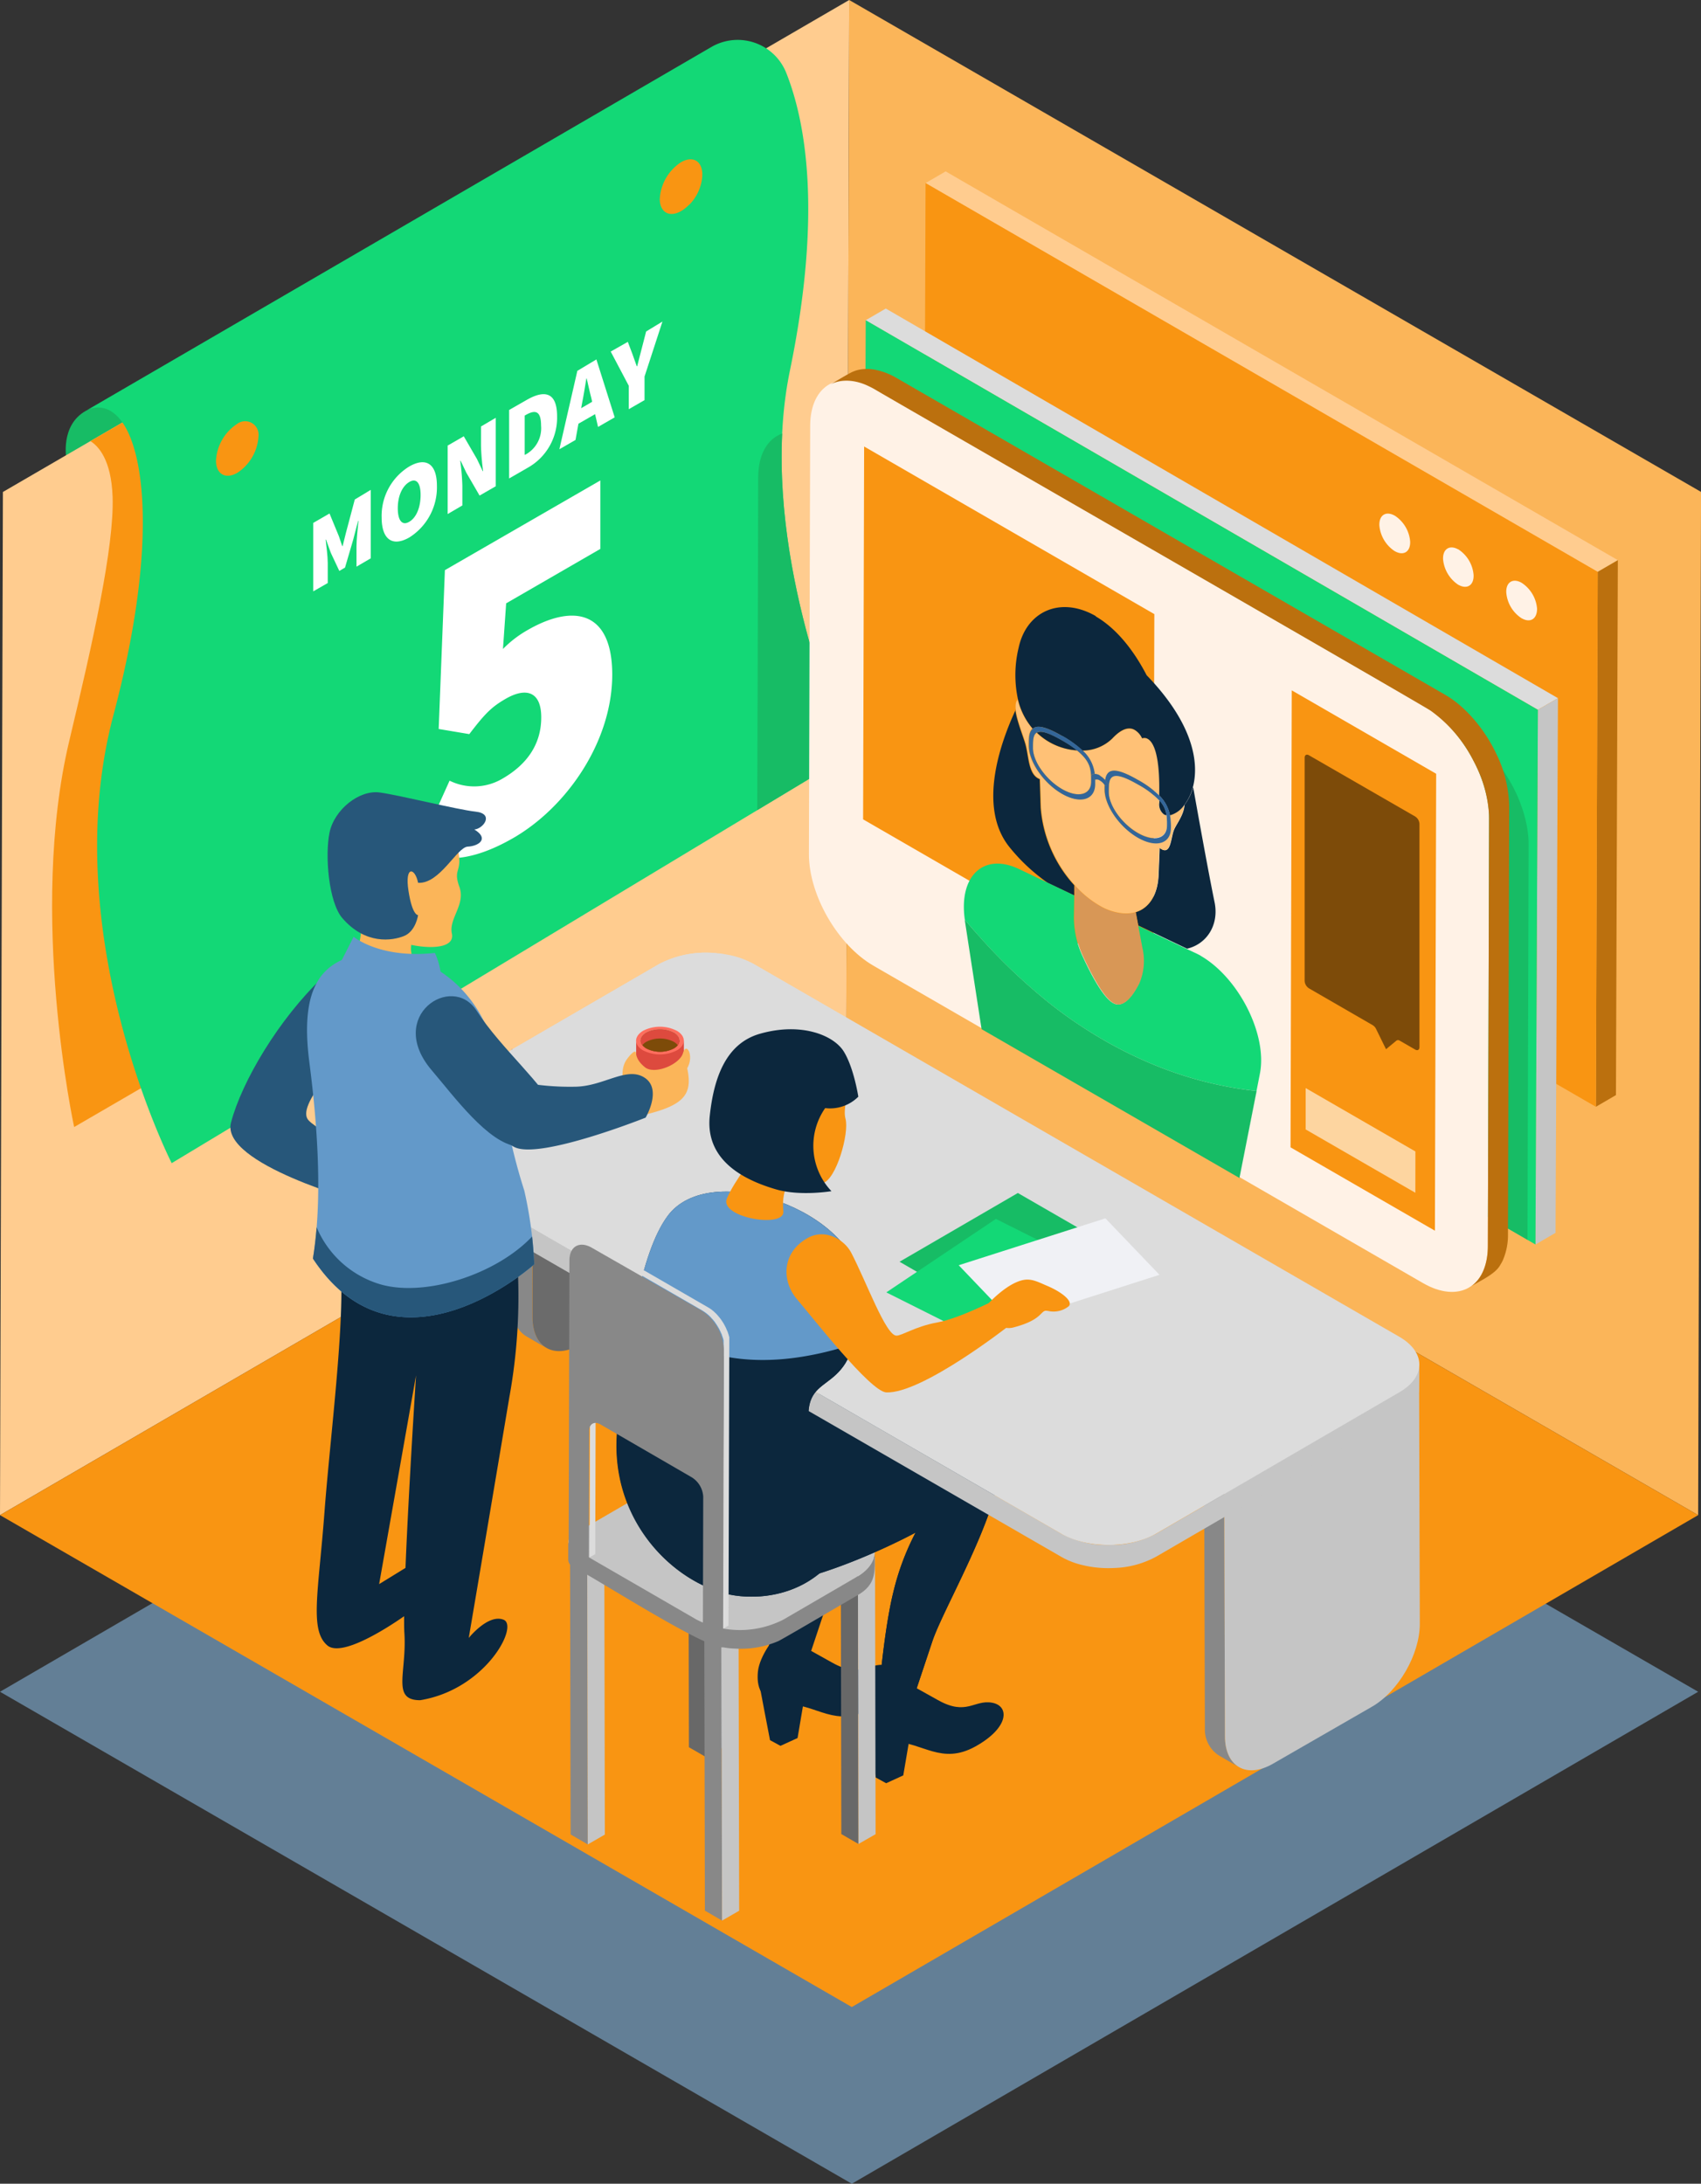 <svg id="_Layer_" data-name="&lt;Layer&gt;" xmlns="http://www.w3.org/2000/svg" xmlns:xlink="http://www.w3.org/1999/xlink" viewBox="0 0 298.22 382.75"><rect x="0" y="0" width="298.22" height="382.75" fill="#333333" stroke="none"/><defs><style>.cls-1{fill:none;}.cls-2{isolation:isolate;}.cls-3{opacity:0.5;}.cls-4{fill:#93cbf9;}.cls-5{fill:#17bc65;}.cls-6{fill:#ffcc8f;}.cls-7{fill:#fbb559;}.cls-8{fill:#f99512;}.cls-9{fill:#13d876;}.cls-10{fill:#bb700e;}.cls-11{fill:#dcdcdc;}.cls-12{fill:#c5c5c5;}.cls-13{fill:#fff2e6;}.cls-14{fill:#888;}.cls-15{fill:#dbdbdb;}.cls-16{fill:#6b6b6b;}.cls-17{fill:#0c273d;}.cls-18{fill:#686868;}.cls-19{fill:#2c5884;}.cls-20{fill:#6399c9;}.cls-21{fill:#fff;}.cls-22{clip-path:url(#clip-path);}.cls-23{fill:#f0f1f5;}.cls-24{clip-path:url(#clip-path-2);}.cls-25{fill:#d89756;}.cls-26{fill:#ffc176;}.cls-27{fill:#369;}.cls-28{fill:#27577a;}.cls-29{fill:#dd4a3e;}.cls-30{fill:#ff6e5e;}.cls-31{fill:#7d4b09;}.cls-32{fill:#fdd5a0;}</style><clipPath id="clip-path"><polygon class="cls-1" points="157.71 221.15 178.45 209.1 192.3 217.09 171.56 229.15 157.71 221.15"/></clipPath><clipPath id="clip-path-2"><polygon class="cls-1" points="151.32 143.61 151.5 78.26 202.38 107.64 202.19 172.98 151.32 143.61"/></clipPath></defs><g class="cls-2"><g class="cls-3"><polygon class="cls-4" points="0 296.52 148.37 210.3 297.72 296.52 149.34 382.75 0 296.52"/></g><path class="cls-5" d="M11.65,80.49S10.49,74.55,15.06,72s8.11,1.86,8.11,1.86Z"/><polygon class="cls-6" points="148.88 0 148.38 179.34 0 265.56 0.51 86.23 15.84 77.32 86.94 36 87.06 35.93 148.88 0"/><polygon class="cls-7" points="148.37 179.34 148.88 0 298.23 86.22 297.72 265.56 148.37 179.34"/><polygon class="cls-8" points="0 265.56 148.37 179.34 297.72 265.56 149.34 351.78 0 265.56"/></g><path class="cls-8" d="M140.08,123.7,13,197.54s-8.1-37.33-.85-67.71c4.1-17.18,7.89-34,7.59-42.76-.23-6.57-2.54-8.92-3.89-9.75L86.94,36l.12-.07,45.08-25.59s6.61,7.68,0,42.51S140.08,123.7,140.08,123.7Z"/><path class="cls-9" d="M138.48,65c5.66-27.41,2.83-43.48-.63-52.22a9.17,9.17,0,0,0-13.14-4.54L15.06,72s3.13-2,6,1.51c4.43,5.36,6.55,22.72-1.17,51.82C9.67,163.77,30.1,203.87,30.1,203.87l118.78-71.58S132.1,96,138.48,65ZM41.61,82.87c-2.06,1.19-3.74.24-3.74-2.13a8.19,8.19,0,0,1,3.69-6.43,2.35,2.35,0,0,1,3.76,2.11A8.22,8.22,0,0,1,41.61,82.87Zm79.22-47c-2.64,2.67-5.15,1.87-5.16-1a8.22,8.22,0,0,1,3.72-6.43c2.47-1.43,4.39.23,3.53,3.73A8,8,0,0,1,120.83,35.9Z"/><path class="cls-5" d="M148.88,132.29,132.76,142l.17-58.32c0-4.07,1.64-6.77,4.2-7.69C135.78,103.94,148.88,132.29,148.88,132.29Z"/><g class="cls-2"><polygon class="cls-6" points="162.27 32.09 165.79 30.04 283.64 98.18 280.11 100.23 162.27 32.09"/><polygon class="cls-10" points="280.11 100.23 283.64 98.18 283.31 191.94 279.79 193.99 280.11 100.23"/><polygon class="cls-8" points="162.27 32.09 280.11 100.23 279.79 193.99 161.95 125.85 162.27 32.09"/></g><g class="cls-2"><polygon class="cls-11" points="151.77 56.13 155.3 54.08 273.14 122.37 269.61 124.41 151.77 56.13"/><polygon class="cls-12" points="269.61 124.41 273.14 122.37 272.72 216.08 269.2 218.13 269.61 124.41"/><polygon class="cls-9" points="269.62 124.41 269.2 218.13 267.76 217.29 151.36 149.84 151.71 72.35 151.78 56.13 269.62 124.41"/></g><path class="cls-13" d="M244.55,90.39a6,6,0,0,1,2.68,4.53c.06,1.75-1.1,2.53-2.59,1.74l-.12-.06a6,6,0,0,1-2.69-4.53c-.05-1.75,1.1-2.53,2.6-1.74Z"/><path class="cls-13" d="M255.66,96.28a5.9,5.9,0,0,1,2.69,4.52c.06,1.76-1.1,2.53-2.59,1.74l-.12-.06A6,6,0,0,1,253,98c-.06-1.75,1.1-2.53,2.59-1.74A.41.41,0,0,1,255.66,96.28Z"/><path class="cls-13" d="M266.79,102.16a6,6,0,0,1,2.69,4.53c0,1.74-1.11,2.52-2.6,1.73l-.12-.06a5.94,5.94,0,0,1-2.68-4.53c-.06-1.75,1.1-2.52,2.59-1.74Z"/><path class="cls-5" d="M268,148l-.2,69.3-116.4-67.45.35-77.49c2.09-1.58,5.17-1.55,8.61.43l96.32,55.62C262.91,132,268,140.79,268,148Z"/><g class="cls-2"><path class="cls-13" d="M261.07,143.39l-.22,75c0,7.2-5.12,10.11-11.39,6.49l-96.32-55.61c-6.27-3.62-11.34-12.4-11.32-19.6l.22-75c0-7.2,5.12-10.11,11.39-6.49l96.32,55.62C256,127.42,261.09,136.19,261.07,143.39Z"/><path class="cls-10" d="M264.59,141.34l-.21,75a11.11,11.11,0,0,1-.92,4.59,6.36,6.36,0,0,1-.43.77c-.85,1.68-4,3-5.49,4,2.5-1.46,3.31-4.54,3.31-7.28,0-.51.24-75,.21-75.48a22.1,22.1,0,0,0-2.21-8.55c-.19-.43-.42-.83-.63-1.25a0,0,0,0,0,0,0,24.34,24.34,0,0,0-7.39-8.57c-1.4-1-96-55.41-97.4-56.29-.42-.25-.83-.45-1.25-.65h0c-2.1-1-4.72-1.35-6.79-.13.53-.29,3.73-2.25,4.24-2.39a4.75,4.75,0,0,1,1-.31,7.43,7.43,0,0,1,2.78,0A12.16,12.16,0,0,1,157,66.14l96.32,55.61a17.06,17.06,0,0,1,2.57,1.82h0a23.93,23.93,0,0,1,3.29,3.46,26.54,26.54,0,0,1,3.2,5.19A21.72,21.72,0,0,1,264.59,141.34Z"/></g><g class="cls-2"><path class="cls-14" d="M214.76,304.31h0l-.13-44.92-3.52-2.09.13,46,0,0a5.39,5.39,0,0,0,2.4,4.35l3.52,2.05C215.7,308.82,214.77,307,214.76,304.31Z"/><polygon class="cls-15" points="214.63 259.35 211.11 257.3 245.27 237.58 248.79 239.63 214.63 259.35"/><path class="cls-12" d="M248.79,239.63l.13,45c0,5.33-3.73,11.82-8.37,14.5l-17.37,10c-4.63,2.68-8.4.53-8.42-4.8l-.13-45Z"/></g><g class="cls-2"><path class="cls-14" d="M93.35,230.86l-.12-45-3.53-2,.13,45a8,8,0,0,0,.66,3.36,4.53,4.53,0,0,0,1.79,2l3.52,2.05C94.3,235.37,93.36,233.51,93.35,230.86Z"/><path class="cls-15" d="M125.79,167.1,93.23,185.89l-3.39-2L115.5,169A17.67,17.67,0,0,1,125.79,167.1Z"/><path class="cls-16" d="M127.51,211.14c0,5.33-3.73,11.82-8.37,14.5l-3.94,2.27-13.42,7.75c-4.64,2.68-8.41.53-8.42-4.8l0-15.58-.08-29.39,32.56-18.47c.54,0,1.07.12,1.59.21Z"/></g><path class="cls-17" d="M128.12,250.19c17.2-5.25,18.3-9.34,25.14-7.14,11,3.52-5.66,30.16-8.3,38.07l-3.54,10.62-7-1.1s2.12-11.84,3.71-18.18A45,45,0,0,1,142,262.05s-9,8.27-21.35,9.37S110.91,255.43,128.12,250.19Z"/><path class="cls-17" d="M136,286.8s-2.86,3.31-3.13,6.26c-.19,2.12.09,5.53,5.24,5.64s8.42,4.15,14.38.84,6-7.15,2.87-7.68-4.44,2.37-9.45-.44-6.58-3.63-6.58-3.63Z"/><path class="cls-17" d="M133,294.36C133,294.71,135,305,135,305l1.83,1,3-1.37,1.37-8.12Z"/><g class="cls-2"><polygon class="cls-18" points="123.79 307.98 120.78 306.24 120.68 257.74 123.69 259.49 123.79 307.98"/><polygon class="cls-19" points="123.69 259.49 120.68 257.74 123.68 256.01 126.69 257.76 123.69 259.49"/><polygon class="cls-12" points="126.69 257.76 126.78 306.25 123.79 307.98 123.69 259.49 126.69 257.76"/></g><g class="cls-2"><polygon class="cls-14" points="103.05 323.28 100.04 321.53 99.94 273.04 102.95 274.79 103.05 323.28"/><polygon class="cls-19" points="102.95 274.79 99.94 273.04 102.94 271.31 105.95 273.06 102.95 274.79"/><polygon class="cls-12" points="105.95 273.06 106.04 321.55 103.05 323.28 102.95 274.79 105.95 273.06"/></g><g class="cls-2"><polygon class="cls-18" points="150.51 323.2 147.5 321.46 147.41 272.96 150.41 274.71 150.51 323.2"/><polygon class="cls-19" points="150.41 274.71 147.41 272.96 150.4 271.23 153.41 272.98 150.41 274.71"/><path class="cls-17" d="M154.53,293.37s-2.86,3.3-3.13,6.25c-.19,2.13.1,5.53,5.24,5.65s8.42,4.14,14.38.83,6-7.14,2.87-7.67-4.44,2.36-9.45-.45-6.57-3.62-6.57-3.62Z"/><path class="cls-17" d="M151.54,300.93c0,.34,2,10.62,2,10.62l1.82,1,3-1.37,1.38-8.11Z"/><polygon class="cls-12" points="153.41 272.98 153.51 321.48 150.51 323.2 150.41 274.71 153.41 272.98"/></g><g class="cls-2"><polygon class="cls-14" points="126.59 336.63 123.58 334.88 123.48 286.39 126.49 288.13 126.59 336.63"/><polygon class="cls-19" points="126.49 288.13 123.48 286.39 126.48 284.66 129.49 286.4 126.49 288.13"/><polygon class="cls-12" points="129.49 286.4 129.59 334.9 126.59 336.63 126.49 288.13 129.49 286.4"/></g><path class="cls-14" d="M150.23,279.67c-.19.09-13.63,8-13.84,8h0a16.58,16.58,0,0,1-7.56,1.28,13,13,0,0,1-2-.21c-3.41.19-23-12.55-26.31-14.06a1.49,1.49,0,0,1-.89-1.24v-3c1.39,1.84,22.45,12.29,22.5,12.62a16.54,16.54,0,0,0,9.5,2c4.4.12,14.75-6.76,18.57-8.66,1.57-.91,3.06-2.38,3.12-4.29C153.45,275.55,153.6,277.78,150.23,279.67Z"/><path class="cls-12" d="M150.19,267.6c4.21,2.43,4.23,6.37,0,8.8l-12.86,7.48a16.76,16.76,0,0,1-15.2,0L100.55,271.4a1.3,1.3,0,0,1,0-2.46l23.79-13.82a4.68,4.68,0,0,1,4.25,0Z"/><path class="cls-17" d="M140.15,256.93c17.21-5.24,24.78-9.52,31.61-7.32,11,3.52-5.66,30.16-8.3,38.07l-3.54,10.62-5.77-2.22s.89-10.71,2.48-17.06a44.75,44.75,0,0,1,3.89-10.4s-15.49,8.45-27.81,9.55S123,262.18,140.15,256.93Z"/><path class="cls-17" d="M140.15,256.93c17.21-5.24,24.78-9.52,31.61-7.32,11,3.52-5.66,30.16-8.3,38.07l-3.54,10.62-5.77-2.22s.89-10.71,2.48-17.06a44.75,44.75,0,0,1,3.89-10.4s-15.49,8.45-27.81,9.55S123,262.18,140.15,256.93Z"/><g class="cls-2"><path class="cls-12" d="M248.82,239.18c0,.53,0,4.37-.08,4.8a.13.13,0,0,0,0,.06,6.59,6.59,0,0,1-3.36,4l-42.66,24.79a16.47,16.47,0,0,1-7.46,2,19.24,19.24,0,0,1-6.23-.71,13.57,13.57,0,0,1-3-1.27L72.88,207.57c-4.13-2.14-3.51-5.47-3.48-9,0,1.77,1.16,3.54,3.5,4.88L186,268.79a17.36,17.36,0,0,0,8.76,2,16.94,16.94,0,0,0,8-2L245.38,244C247.13,243,248.79,241.33,248.82,239.18Z"/><path class="cls-11" d="M245.38,244l-42.65,24.79c-4.61,2.67-12.11,2.67-16.74,0L115.2,227.91,93.31,215.28,72.9,203.49c-4.64-2.67-4.66-7-.06-9.69l17-9.88L115.5,169a17.67,17.67,0,0,1,10.29-1.91c.54,0,1.07.12,1.59.21a15.3,15.3,0,0,1,4.86,1.7L245.33,234.3C250,237,250,241.32,245.38,244Z"/></g><path class="cls-17" d="M127,279.26c4.52,1.22,12.57,1,18.19-4.88s3.9-11.22,3.05-17.33-6.54-8.86-6.48-9.65c.54-7.75,9.43-2.08,8.89-22.46-.34-12.41-26.15-22-33.62-11.78-4.8,6.55-6.94,21.44-8.71,36.82S117,276.58,127,279.26Z"/><path class="cls-17" d="M141.73,247.4c.34-4.93,4.07-4.44,6.59-8.68-7.34,2.19-15.32,3.09-22.81,1.37a26.47,26.47,0,0,1-11-5.29,23.64,23.64,0,0,1-3.58-3.69c-1.07,5.79-1.9,12.28-2.66,18.87-1.78,15.49,8.75,26.6,18.68,29.28,4.52,1.22,12.57,1,18.19-4.88s3.9-11.22,3.05-17.33S141.67,248.19,141.73,247.4Z"/><path class="cls-20" d="M118.34,234.35c6.52,4.12,14.68,4.65,22.14,3.47a56,56,0,0,0,9.16-2.26,35.8,35.8,0,0,0,1-10.62c-.34-12.41-26.15-22-33.62-11.78-2.32,3.15-4,8.26-5.34,14.42A20.32,20.32,0,0,0,118.34,234.35Z"/><g class="cls-2"><path class="cls-11" d="M104.83,248.93a1.07,1.07,0,0,0-.34.33c0,.05,0,.09-.07.14a1.17,1.17,0,0,0,0,.11l0,.1,0,.1a.36.36,0,0,1,0,.1s0,.06,0,.09,0,.06,0,.1,0,.06,0,.09v.1l-.06,22.21-1,.56.07-22.21v-.19a.28.28,0,0,0,0-.09s0-.06,0-.1a.29.29,0,0,1,0-.09.3.3,0,0,1,0-.1.3.3,0,0,1,0-.1s0-.08,0-.12l.08-.13a1,1,0,0,1,.34-.33Z"/><path class="cls-1" d="M103.85,249.49l1-.56a1.36,1.36,0,0,0-.57,1.25l-1,.57A1.38,1.38,0,0,1,103.85,249.49Z"/><path class="cls-11" d="M127.86,235.75v.17l-.14,49-1,.57.14-49v-.18a1.28,1.28,0,0,0,0-.19c0-.06,0-.12,0-.19a1.11,1.11,0,0,1,0-.19l0-.2a1.29,1.29,0,0,0,0-.19,1.55,1.55,0,0,0,0-.21,1.6,1.6,0,0,0,0-.21,1.94,1.94,0,0,0-.05-.2l-.06-.21a4184362770483.21,4184362770483.21,0,0,0-.14-.4,1.59,1.59,0,0,0-.07-.2c0-.06,0-.12-.08-.19a1.42,1.42,0,0,0-.08-.18,1.08,1.08,0,0,0-.08-.19l-.1-.21-.12-.24-.2-.34c-.09-.16-.19-.31-.29-.47l-.25-.35c0-.08-.11-.15-.17-.23l-.15-.19a1.29,1.29,0,0,0-.16-.17l-.15-.17a1.29,1.29,0,0,0-.16-.17l-.16-.17-.18-.16-.17-.15-.18-.14a1.09,1.09,0,0,0-.17-.13l-.17-.12-.17-.11-.16-.11,0,0-19.2-11.08a2.8,2.8,0,0,0-2.8-.28l1-.57a2.78,2.78,0,0,1,2.79.28l19.2,11.09,0,0,.17.1.17.11.17.12.17.13.17.15c.06,0,.12.1.18.15l.17.16.17.16.16.17.15.17.15.18.15.18.18.23.25.36.29.46.19.35.12.23a2,2,0,0,1,.1.21l.09.19c0,.06,0,.12.08.19s0,.12.08.19,0,.12.07.19,0,.13.07.2l.06.2.06.21.06.21c0,.07,0,.14,0,.2s0,.14,0,.21l0,.2,0,.19a1.36,1.36,0,0,1,0,.2c0,.06,0,.12,0,.19A1.28,1.28,0,0,0,127.86,235.75Z"/><path class="cls-1" d="M123,229.71l1-.57a8.65,8.65,0,0,1,3.92,6.78l-1,.57A8.62,8.62,0,0,0,123,229.71Z"/><path class="cls-14" d="M123,229.71a8.62,8.62,0,0,1,3.91,6.78l-.14,52.14-3.54-2,.06-24.3a4.27,4.27,0,0,0-2-3.39l-16-9.27c-1.09-.63-2-.12-2,1.12l-.06,24.47-3.54-2,.14-52.31c0-2.5,1.77-3.5,3.94-2.25Z"/></g><path class="cls-21" d="M65,85.86l0,12L62.5,99.32V95.78c0-1.21.22-3.21.35-4.48l-.07,0-.86,3.3-1.43,4.88-1,.59L58,96.9l-.84-2.32-.07,0c.13,1.12.36,2.85.37,4.07v3.54l-2.54,1.46,0-12,2.85-1.65,1.65,4L60,95.72l.07,0,.57-2.29,1.56-5.88Z"/><path class="cls-21" d="M71.74,81.77c2.88-1.67,4.85-.57,4.86,3.35a10.37,10.37,0,0,1-4.82,9.07c-2.89,1.67-4.86.47-4.87-3.47A10.15,10.15,0,0,1,71.74,81.77Zm0,9.69c1.25-.72,2-2.53,2-4.71s-.78-3-2-2.26-2,2.43-2,4.6.79,3.09,2,2.37"/><path class="cls-21" d="M86.91,73.23l0,12-2.83,1.63-2.32-4-1-2.1-.07,0a41.25,41.25,0,0,1,.37,4.36v3.47L78.48,90.1l0-12,2.83-1.63,2.32,4,1,2.11.07,0a42.28,42.28,0,0,1-.37-4.37V74.75Z"/><path class="cls-21" d="M92.3,70.12c3.18-1.84,5.36-1.4,5.37,2.84A10.06,10.06,0,0,1,92.49,82l-3.23,1.86,0-12Zm-.13,9.53a5.24,5.24,0,0,0,2.69-5.06c0-2.8-1.2-2.71-2.71-1.84l-.16.09v6.9l.17-.09"/><path class="cls-21" d="M116.14,56.36,113,66l0,4.13-2.76,1.59V67.62l-3.17-6,3-1.7.78,2.06c.26.75.52,1.43.79,2.22l.07,0c.27-1.1.54-2.09.81-3.15l.76-2.95Z"/><path class="cls-21" d="M104.56,63l3.21,10.15-2.92,1.68-.52-2.24-2.92,1.68-.51,2.84-2.83,1.63L101.22,65Zm-2.66,8.54,1.92-1.12-.17-.73c-.27-1-.53-2.29-.79-3.35l-.06,0c-.22,1.34-.47,2.93-.73,4.22l-.17.94"/><path class="cls-21" d="M105.25,84.21l0,12-16.51,9.54-.56,8a19.47,19.47,0,0,1,4.34-3.33c8-4.6,14.79-3.38,14.82,7.78,0,11.81-8,23.27-17.32,28.66-7.53,4.35-12.9,4.29-16.68,2.13l5.48-12.16a9.73,9.73,0,0,0,9.28-.36c4.35-2.51,6.8-6.09,6.79-10.75,0-4.49-2.63-5.32-6.25-3.23-2.46,1.42-3.62,2.59-6.36,6.18l-5.37-.9L78,99.93Z"/><g class="cls-2"><g class="cls-22"><polyline class="cls-5" points="192.3 217.09 178.45 209.1 157.71 221.15 171.56 229.15 192.3 217.09"/></g></g><g class="cls-2"><polyline class="cls-9" points="189.38 221.05 174.6 213.64 155.39 226.52 170.18 233.93 189.38 221.05"/></g><g class="cls-2"><polyline class="cls-23" points="193.8 213.54 168.08 221.76 177.55 231.67 203.28 223.44 193.8 213.54"/></g><path class="cls-8" d="M149.19,219.48c2.64,5,6.13,14.71,8,14.62.94,0,3.36-1.63,7.08-2.3,4-.71,10.68-4.2,10.68-4.2l2,4.72s-15.3,12-21.57,11.73c-2.81-.14-13.06-13.32-15.62-16.29-2.83-3.31-2.67-8.38,2-10.86C144.75,215.34,148,217.28,149.19,219.48Z"/><path class="cls-8" d="M173,228.78s3.42-3.9,6.5-4.45c1.46-.25,2.64.44,4.15,1.07,2.36,1,4.57,2.65,3.72,3.55a4.26,4.26,0,0,1-3.63.82c-1.54-.24-.56,1.45-6.08,2.9C175.26,233.3,172.63,230.91,173,228.78Z"/><path class="cls-8" d="M132.56,201.71c0,.69-3.72,5-5.12,8.35s10.24,5.32,9.9,2.23.72-5.89,2.58-6.24c2.12-.39,2.77,1.73,4.31,1.33,2.39-.62,4.7-8.81,4-11.3-.45-1.69.46-4,.38-6.18-.09-2.92-.91-5.65-5-7.7-3.46-1.75-13-2.4-16.09,4.74C124.05,195.15,127.72,200.34,132.56,201.71Z"/><path class="cls-17" d="M124.44,195.54c.71-6.61,2.81-12.64,8.79-14.35,7.22-2.06,12.92.24,14.7,3.11s2.55,7.92,2.55,7.92a7,7,0,0,1-5.81,2,11.55,11.55,0,0,0,1.1,14.56s-5.42.91-9.62-.29C128.39,206.26,123.72,202.14,124.44,195.54Z"/><g class="cls-2"><g class="cls-24"><polyline class="cls-8" points="202.38 107.64 151.5 78.26 151.32 143.61 202.19 172.98 202.38 107.64"/></g></g><g class="cls-2"><polygon class="cls-8" points="251.79 135.62 251.57 215.71 226.26 201.1 226.47 121 251.79 135.62"/></g><g class="cls-2"><path class="cls-17" d="M209.15,138.07a9,9,0,0,1-1.48,3c-.1,1.83-1.48,3.41-1.87,4.47-.53,1.42-.53,4.23-2.14,3.3a2,2,0,0,1-.34-.23l-.19,4.73c-.14,3.47-1.65,5.83-4,6.54l.44,2.33,8.55,4.07c3.49-.82,5.63-4.21,4.82-8.14-1.14-5.56-2.89-15.31-3.74-20.1"/><path class="cls-17" d="M178.08,124.39c-2.67,5.71-6.8,17.21-1,24.21a32.36,32.36,0,0,0,6.63,6.15l4.62,2.2,0-1.79h0a22.8,22.8,0,0,1-5.89-13.59l-.16-5a1.77,1.77,0,0,1-.34-.16c-1.62-.93-1.6-3.73-2.12-5.76-.36-1.41-1.58-4.27-1.81-6.22"/><path class="cls-9" d="M210.54,167.53q-.47-.27-1-.51l-1.51-.71-8.55-4.07.73,3.85a10.07,10.07,0,0,1-.53,6.26c-1,2-2.63,4.32-4.36,3.55l-.21-.11c-1.72-1-3.78-4.88-5.19-7.93a16.44,16.44,0,0,1-1.64-7l.06-3.92-4.62-2.2-5-2.39c-6.24-3-10.66,1.15-9.57,8.84.87,1.05,1.76,2.08,2.66,3.08a100,100,0,0,0,12.56,11.87,79,79,0,0,0,9.07,6.12A73.48,73.48,0,0,0,202,186.5a65.75,65.75,0,0,0,17.39,4.62l.92.1-3,15.25-45.21-26.09-2.92-18.93,2.92,18.93,45.21,26.09,3.58-18.31c1.34-6.87-3.76-16.81-10.38-20.63"/><path class="cls-5" d="M169.17,161.2c0,.08,0,.16,0,.25l2.92,18.93,45.21,26.09,3-15.25-.92-.1A65.75,65.75,0,0,1,202,186.5a73.48,73.48,0,0,1-8.54-4.23,79,79,0,0,1-9.07-6.12,100,100,0,0,1-12.56-11.87c-.9-1-1.79-2-2.66-3.08h0"/><path class="cls-25" d="M199.08,159.91a5.68,5.68,0,0,1-2,.21h-.17a9.84,9.84,0,0,1-4.21-1.4,17.76,17.76,0,0,1-4.29-3.56l0,1.79-.06,3.92a16.44,16.44,0,0,0,1.64,7c1.41,3,3.47,6.94,5.19,7.93l.21.11c1.73.77,3.33-1.51,4.36-3.55a10.07,10.07,0,0,0,.53-6.26l-.73-3.85-.44-2.33"/><path class="cls-26" d="M188.81,131.53a11.23,11.23,0,0,1-7.08-3.1c-.63.39-.63,1.45-.63,2.68,0,2.34,2.28,5.57,5.09,7.19s5.1,1,5.11-1.3c0-1.95,0-3.47-2.49-5.47m10.69,5.94c-5.1-2.94-5.1-1.16-5.11,1.31s2.28,5.57,5.09,7.19,5.11,1,5.11-1.3a12.63,12.63,0,0,0-.07-1.76,1.31,1.31,0,0,1-.47-.16,2.18,2.18,0,0,1-.81-2.12c0-.12,0-.24,0-.35a15.26,15.26,0,0,0-3.76-2.81m-21-14.9c-.4.32-.48,1-.39,1.82.23,2,1.45,4.81,1.81,6.22.52,2,.5,4.83,2.12,5.76a1.77,1.77,0,0,0,.34.16l.16,5a22.8,22.8,0,0,0,5.89,13.59h0a17.76,17.76,0,0,0,4.29,3.56,9.84,9.84,0,0,0,4.21,1.4h.17a5.68,5.68,0,0,0,2-.21c2.4-.71,3.91-3.07,4-6.54l.19-4.73a2,2,0,0,0,.34.23c1.61.93,1.61-1.88,2.14-3.3.39-1.06,1.77-2.64,1.87-4.47a4.53,4.53,0,0,1-2.52,1.8,11.92,11.92,0,0,1,.15,2.18c0,2.8-2.62,3.56-5.82,1.71s-5.81-5.62-5.8-8.42c0-.27,0-.53,0-.77a2.41,2.41,0,0,0-.85-.83.91.91,0,0,0-.85-.15c0,.25,0,.52,0,.79,0,2.79-2.62,3.55-5.83,1.7s-5.8-5.62-5.79-8.41c0-1.34.09-2.44.67-3a12.16,12.16,0,0,1-2.59-5.15M199,128c-.85-.49-2.17-.5-4,1.47a7.52,7.52,0,0,1-5.23,2.11,6.51,6.51,0,0,1,2.15,4.1,1.85,1.85,0,0,1,.93.28,3.65,3.65,0,0,1,.93.79c.29-1.86,1.44-2.53,5.73-.05a17.5,17.5,0,0,1,3.77,2.77c.18-7.29-1.05-9.39-2-9.93a1.13,1.13,0,0,0-1-.1A3.32,3.32,0,0,0,199,128"/><path class="cls-17" d="M203.26,140.28c0,.11,0,.23,0,.35a2.18,2.18,0,0,0,.81,2.12,1.31,1.31,0,0,0,.47.16,4.77,4.77,0,0,0-1.26-2.63m-17-10.48c-2.57-1.49-3.84-1.77-4.48-1.37a11.23,11.23,0,0,0,7.08,3.1,20.11,20.11,0,0,0-2.6-1.73M192.14,108c-6.25-3.6-12.19-.82-13.55,5.52a20.27,20.27,0,0,0-.12,9.06,12.16,12.16,0,0,0,2.59,5.15c.72-.66,2.18-.45,5.15,1.26a18.41,18.41,0,0,1,3.56,2.56,7.52,7.52,0,0,0,5.23-2.11c1.86-2,3.18-2,4-1.47a3.32,3.32,0,0,1,1.23,1.44,1.13,1.13,0,0,1,1,.1c.94.54,2.17,2.64,2,9.93a6.47,6.47,0,0,1,1.87,3.47,4.53,4.53,0,0,0,2.52-1.8,9,9,0,0,0,1.48-3c1.21-4.33.14-11.27-8.07-19.76-2.71-5.21-5.86-8.54-8.94-10.32"/><path class="cls-27" d="M181.73,128.43c.64-.4,1.91-.12,4.48,1.37a20.11,20.11,0,0,1,2.6,1.73c2.5,2,2.5,3.52,2.49,5.47,0,2.34-2.3,2.92-5.11,1.3s-5.1-4.85-5.09-7.19c0-1.23,0-2.29.63-2.68m4.48.55c-3-1.71-4.43-1.92-5.15-1.26s-.67,1.64-.67,3c0,2.79,2.59,6.56,5.79,8.41s5.82,1.09,5.83-1.7c0-.27,0-.54,0-.79a.18.18,0,0,0-.07,0l-.58-.81a.77.77,0,0,1,.57-.22,6.51,6.51,0,0,0-2.15-4.1,18.41,18.41,0,0,0-3.56-2.56"/><path class="cls-27" d="M199.48,146c-2.81-1.62-5.1-4.85-5.09-7.19s0-4.25,5.11-1.31a15.26,15.26,0,0,1,3.76,2.81,4.77,4.77,0,0,1,1.26,2.63,12.63,12.63,0,0,1,.07,1.76c0,2.34-2.3,2.93-5.11,1.3m0-9.31c-4.29-2.48-5.44-1.81-5.73.05a3.9,3.9,0,0,1,.56.87l-.57.15-.07-.13c0,.24,0,.5,0,.77,0,2.8,2.59,6.57,5.8,8.42s5.81,1.09,5.82-1.71a11.92,11.92,0,0,0-.15-2.18,6.47,6.47,0,0,0-1.87-3.47,17.5,17.5,0,0,0-3.77-2.77"/><path class="cls-27" d="M192.85,135.92a1.85,1.85,0,0,0-.93-.28.77.77,0,0,0-.57.22l.58.81a.18.18,0,0,1,.07,0,.91.91,0,0,1,.85.15,2.41,2.41,0,0,1,.85.83l.07.13.57-.15a3.9,3.9,0,0,0-.56-.87,3.65,3.65,0,0,0-.93-.79"/></g><path class="cls-17" d="M89.19,213.64a39.79,39.79,0,0,1-17.44,5.14A27.33,27.33,0,0,1,58.6,216.4c.22,1.15.45,2.19.68,3.08,1.87,7.19-1.33,31.41-2.39,45.52s-2.67,20.76.53,23.42c2.44,2,10-2.75,13.43-5.14,0,1.28,0,2.31.05,3,.43,6.93-2.3,11.72,2.76,11.72C85.1,296.14,91,285,88.3,283.9s-6.12,3.19-6.12,3.19,1.52-8.86,7.11-42.14a99.1,99.1,0,0,0,.61-31.74C89.66,213.35,89.43,213.51,89.19,213.64Zm-18.1,61.17-4.62,2.84,6.47-36.58S71.64,261.1,71.09,274.81Z"/><path class="cls-28" d="M56.59,171.28c-7.66,7.28-14.17,18.19-16.09,25.47s23,14,23,14l3.06-7.66s-10-4.21-12.44-6.7S60,185.45,64.63,180.09,64.25,164,56.59,171.28Z"/><path class="cls-20" d="M54.23,186.14c-1.73-13.43,2.29-17.94,10-19.07S85.39,171,87.7,188.68a100.39,100.39,0,0,0,4.22,20,73,73,0,0,1,1.75,12.91s-24,21.57-38.81-1C56.61,209.93,55.62,196.89,54.23,186.14Z"/><path class="cls-28" d="M66.66,225.1a17.5,17.5,0,0,1-11.15-10c-.15,1.88-.36,3.72-.65,5.49,14.86,22.59,38.81,1,38.81,1s-.09-2.11-.38-4.86C86.87,223.49,74.41,227.37,66.66,225.1Z"/><path class="cls-7" d="M78.09,143.89a14.34,14.34,0,0,1,2.33,5.73c.51,3.29-1,2.73.12,5.83s-1.88,5.53-1.32,8.16-3.82,2.7-7.11,2-12.27-5.13-13.26-9.6C56.22,144.22,63.81,135.17,78.09,143.89Z"/><path class="cls-7" d="M62.71,157.55s1.67,5.3-.38,9.58,7.41,5.46,10,4.33-1.31-3.07,0-6.75S69,157.14,62.71,157.55Z"/><path class="cls-20" d="M59.87,168.38,62,164.19s4.61,3.89,14.24,2.83a12,12,0,0,1,1.13,4.86,23.23,23.23,0,0,1-8.93.91C62.27,172.23,59.87,168.38,59.87,168.38Z"/><path class="cls-28" d="M75.68,187.58c-8.08-9.48,3.55-17.13,7.86-10.45s12.29,13.4,13.37,17.17-1.16,7.17-6.23,6.63S79.64,192.22,75.68,187.58Z"/><rect class="cls-29" x="111.53" y="182.37" width="8.37" height="7.83"/><path class="cls-30" d="M113.33,183.77c-1.32-.76-1.33-2,0-2.77a5.29,5.29,0,0,1,4.79,0c1.33.77,1.34,2,0,2.77a5.28,5.28,0,0,1-4.8,0m5.34-3.1a6.5,6.5,0,0,0-5.92,0c-1.63,1-1.62,2.49,0,3.43a6.53,6.53,0,0,0,5.93,0c1.63-.94,1.61-2.48,0-3.43"/><path class="cls-31" d="M118.11,181a5.29,5.29,0,0,0-4.79,0c-1.32.77-1.31,2,0,2.77a5.28,5.28,0,0,0,4.8,0c1.32-.76,1.31-2,0-2.77"/><path class="cls-29" d="M118.82,183.19a2.26,2.26,0,0,1-.69.58,5.26,5.26,0,0,1-4.79,0,2.4,2.4,0,0,1-.71-.59c-.55-.72-.31-1.59.7-2.18a5.26,5.26,0,0,1,4.78,0C119.14,181.6,119.38,182.47,118.82,183.19Z"/><path class="cls-31" d="M118.82,183.19a2.26,2.26,0,0,1-.69.58,5.26,5.26,0,0,1-4.79,0,2.4,2.4,0,0,1-.71-.59,2.33,2.33,0,0,1,.7-.59,5.3,5.3,0,0,1,4.78,0A2.39,2.39,0,0,1,118.82,183.19Z"/><path class="cls-7" d="M109.54,190.81s-1.11-3.14.36-5.14,1.61-1.18,1.61-1.18-.1,1.27,1.59,2.59,6.08-.5,6.65-2.52,2,.47.73,2.68c1,4.59-.57,6.47-7.39,8.13A4.74,4.74,0,0,1,109.54,190.81Z"/><path class="cls-28" d="M90.63,189.53a45.8,45.8,0,0,0,10.25.94c5-.08,9-3.62,12.13-1.58s.18,7,.18,7-18.54,7.4-23,5.16S85.78,190.86,90.63,189.53Z"/><path class="cls-28" d="M60,160.9c-2.39-2.79-3.06-11-2.22-15s5.2-7.49,8.79-7,13.53,3,16.82,3.36,1.37,3-.23,3.13c2.67,1.61.76,2.91-1.15,3s-4.9,6.58-8.71,6.34c-.54-2.68-2.37-3.06-1.69,1.38s1.69,4.28,1.69,4.28-.39,2.82-2.45,3.66S64.07,165.64,60,160.9Z"/><path class="cls-31" d="M248.11,143.11a1.64,1.64,0,0,1,.75,1.3l0,39.12c0,.48-.34.67-.75.43l-2.71-1.56a.51.51,0,0,0-.59,0L243,183.9l-1.74-3.54a1.56,1.56,0,0,0-.59-.67l-11.18-6.46a1.65,1.65,0,0,1-.76-1.3l0-39.12c0-.48.34-.67.76-.43Z"/><polygon class="cls-32" points="248.15 201.82 248.14 209.06 228.91 197.96 228.91 190.71 248.15 201.82"/></svg>